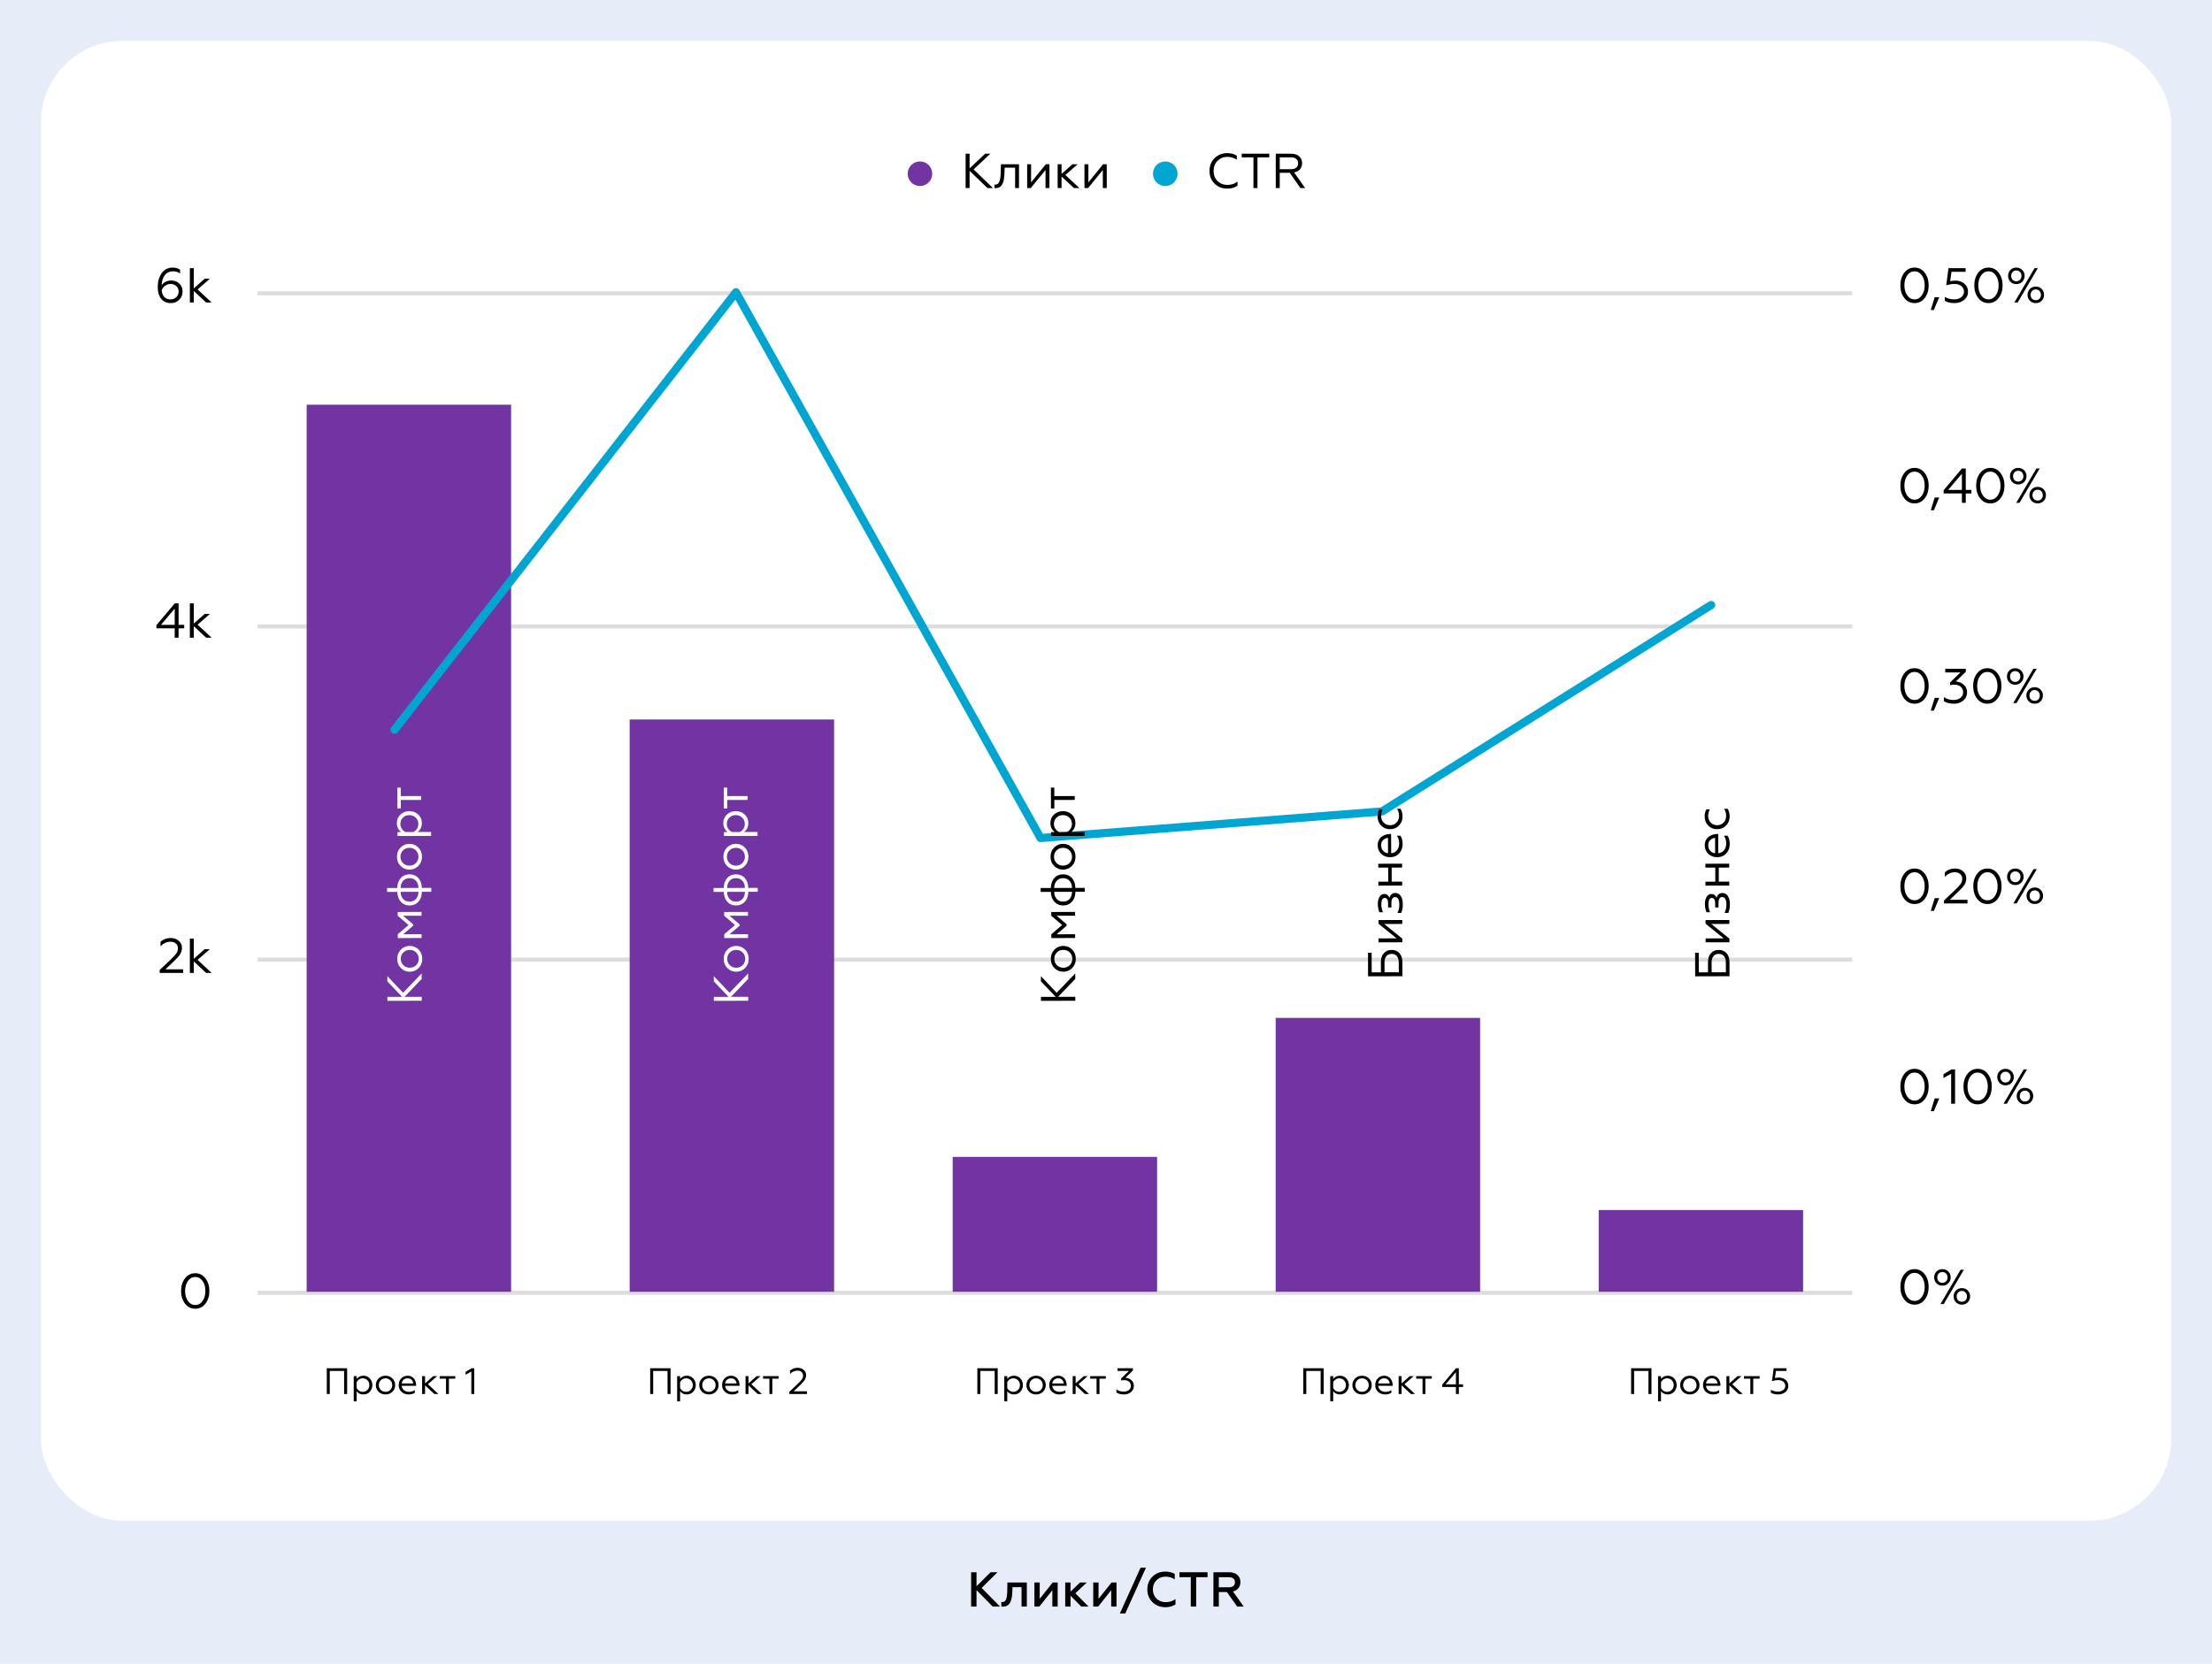 <?xml version="1.0" encoding="UTF-8"?> <svg xmlns="http://www.w3.org/2000/svg" width="541" height="407" viewBox="0 0 541 407" fill="none"> <rect width="541" height="407" fill="#E6EDF8"></rect> <rect x="10" y="10" width="521" height="362" rx="20" fill="white"></rect> <path d="M63 71.75H453" stroke="#DDDDDD"></path> <path d="M63 153.25H453" stroke="#DDDDDD"></path> <path d="M63 234.75H453" stroke="#DDDDDD"></path> <path d="M63 316.25H453" stroke="#DDDDDD"></path> <path d="M79.924 341V334.7H84.901V341H84.163V335.366H80.653V341H79.924ZM87.233 342.8H86.513V336.635H87.233V337.31C87.635 336.788 88.187 336.527 88.889 336.527C89.525 336.527 90.047 336.752 90.455 337.202C90.863 337.646 91.067 338.183 91.067 338.813C91.067 339.449 90.863 339.992 90.455 340.442C90.047 340.886 89.525 341.108 88.889 341.108C88.175 341.108 87.623 340.847 87.233 340.325V342.8ZM87.233 338.111V339.533C87.359 339.809 87.554 340.034 87.818 340.208C88.082 340.382 88.382 340.469 88.718 340.469C89.186 340.469 89.573 340.31 89.879 339.992C90.185 339.674 90.338 339.281 90.338 338.813C90.338 338.345 90.185 337.955 89.879 337.643C89.573 337.325 89.186 337.166 88.718 337.166C88.4 337.166 88.103 337.256 87.827 337.436C87.557 337.616 87.359 337.841 87.233 338.111ZM92.585 337.202C93.029 336.752 93.596 336.527 94.286 336.527C94.976 336.527 95.543 336.752 95.987 337.202C96.431 337.652 96.653 338.192 96.653 338.822C96.653 339.452 96.431 339.992 95.987 340.442C95.543 340.886 94.976 341.108 94.286 341.108C93.596 341.108 93.029 340.886 92.585 340.442C92.141 339.992 91.919 339.452 91.919 338.822C91.919 338.192 92.141 337.652 92.585 337.202ZM93.116 340.001C93.428 340.313 93.818 340.469 94.286 340.469C94.754 340.469 95.144 340.313 95.456 340.001C95.768 339.683 95.924 339.29 95.924 338.822C95.924 338.354 95.768 337.961 95.456 337.643C95.144 337.325 94.754 337.166 94.286 337.166C93.818 337.166 93.428 337.325 93.116 337.643C92.804 337.961 92.648 338.354 92.648 338.822C92.648 339.29 92.804 339.683 93.116 340.001ZM99.912 341.108C99.234 341.108 98.664 340.895 98.202 340.469C97.74 340.037 97.509 339.488 97.509 338.822C97.509 338.162 97.713 337.616 98.121 337.184C98.535 336.746 99.072 336.527 99.732 336.527C100.074 336.527 100.38 336.599 100.65 336.743C100.926 336.881 101.142 337.064 101.298 337.292C101.454 337.52 101.571 337.763 101.649 338.021C101.733 338.279 101.775 338.54 101.775 338.804V339.002H98.238C98.286 339.452 98.472 339.809 98.796 340.073C99.126 340.337 99.546 340.469 100.056 340.469C100.56 340.469 101.028 340.334 101.46 340.064V340.694C101.094 340.97 100.578 341.108 99.912 341.108ZM98.247 338.426H101.055C101.037 338.108 100.914 337.82 100.686 337.562C100.464 337.298 100.134 337.166 99.696 337.166C99.276 337.166 98.934 337.292 98.67 337.544C98.412 337.79 98.271 338.084 98.247 338.426ZM103.958 336.635V338.408L105.956 336.635H106.91L104.66 338.606L107.234 341H106.226L103.958 338.885V341H103.238V336.635H103.958ZM109.081 341V337.256H107.524V336.635H111.349V337.256H109.792V341H109.081ZM115.275 341V335.492L113.862 336.284V335.582L115.347 334.7H115.995V341H115.275Z" fill="black"></path> <path d="M159.023 341V334.7H164V341H163.262V335.366H159.752V341H159.023ZM166.332 342.8H165.612V336.635H166.332V337.31C166.734 336.788 167.286 336.527 167.988 336.527C168.624 336.527 169.146 336.752 169.554 337.202C169.962 337.646 170.166 338.183 170.166 338.813C170.166 339.449 169.962 339.992 169.554 340.442C169.146 340.886 168.624 341.108 167.988 341.108C167.274 341.108 166.722 340.847 166.332 340.325V342.8ZM166.332 338.111V339.533C166.458 339.809 166.653 340.034 166.917 340.208C167.181 340.382 167.481 340.469 167.817 340.469C168.285 340.469 168.672 340.31 168.978 339.992C169.284 339.674 169.437 339.281 169.437 338.813C169.437 338.345 169.284 337.955 168.978 337.643C168.672 337.325 168.285 337.166 167.817 337.166C167.499 337.166 167.202 337.256 166.926 337.436C166.656 337.616 166.458 337.841 166.332 338.111ZM171.684 337.202C172.128 336.752 172.695 336.527 173.385 336.527C174.075 336.527 174.642 336.752 175.086 337.202C175.53 337.652 175.752 338.192 175.752 338.822C175.752 339.452 175.53 339.992 175.086 340.442C174.642 340.886 174.075 341.108 173.385 341.108C172.695 341.108 172.128 340.886 171.684 340.442C171.24 339.992 171.018 339.452 171.018 338.822C171.018 338.192 171.24 337.652 171.684 337.202ZM172.215 340.001C172.527 340.313 172.917 340.469 173.385 340.469C173.853 340.469 174.243 340.313 174.555 340.001C174.867 339.683 175.023 339.29 175.023 338.822C175.023 338.354 174.867 337.961 174.555 337.643C174.243 337.325 173.853 337.166 173.385 337.166C172.917 337.166 172.527 337.325 172.215 337.643C171.903 337.961 171.747 338.354 171.747 338.822C171.747 339.29 171.903 339.683 172.215 340.001ZM179.011 341.108C178.333 341.108 177.763 340.895 177.301 340.469C176.839 340.037 176.608 339.488 176.608 338.822C176.608 338.162 176.812 337.616 177.22 337.184C177.634 336.746 178.171 336.527 178.831 336.527C179.173 336.527 179.479 336.599 179.749 336.743C180.025 336.881 180.241 337.064 180.397 337.292C180.553 337.52 180.67 337.763 180.748 338.021C180.832 338.279 180.874 338.54 180.874 338.804V339.002H177.337C177.385 339.452 177.571 339.809 177.895 340.073C178.225 340.337 178.645 340.469 179.155 340.469C179.659 340.469 180.127 340.334 180.559 340.064V340.694C180.193 340.97 179.677 341.108 179.011 341.108ZM177.346 338.426H180.154C180.136 338.108 180.013 337.82 179.785 337.562C179.563 337.298 179.233 337.166 178.795 337.166C178.375 337.166 178.033 337.292 177.769 337.544C177.511 337.79 177.37 338.084 177.346 338.426ZM183.057 336.635V338.408L185.055 336.635H186.009L183.759 338.606L186.333 341H185.325L183.057 338.885V341H182.337V336.635H183.057ZM188.18 341V337.256H186.623V336.635H190.448V337.256H188.891V341H188.18ZM193.06 341V340.46L195.157 338.471C195.619 338.033 195.943 337.676 196.129 337.4C196.315 337.124 196.408 336.818 196.408 336.482C196.408 336.116 196.282 335.825 196.03 335.609C195.778 335.387 195.439 335.276 195.013 335.276C194.365 335.276 193.765 335.552 193.213 336.104V335.294C193.723 334.826 194.347 334.592 195.085 334.592C195.667 334.592 196.156 334.76 196.552 335.096C196.948 335.426 197.146 335.858 197.146 336.392C197.146 336.818 197.041 337.202 196.831 337.544C196.621 337.88 196.261 338.291 195.751 338.777L194.122 340.334H197.371V341H193.06Z" fill="black"></path> <path d="M239.036 341V334.7H244.013V341H243.275V335.366H239.765V341H239.036ZM246.345 342.8H245.625V336.635H246.345V337.31C246.747 336.788 247.299 336.527 248.001 336.527C248.637 336.527 249.159 336.752 249.567 337.202C249.975 337.646 250.179 338.183 250.179 338.813C250.179 339.449 249.975 339.992 249.567 340.442C249.159 340.886 248.637 341.108 248.001 341.108C247.287 341.108 246.735 340.847 246.345 340.325V342.8ZM246.345 338.111V339.533C246.471 339.809 246.666 340.034 246.93 340.208C247.194 340.382 247.494 340.469 247.83 340.469C248.298 340.469 248.685 340.31 248.991 339.992C249.297 339.674 249.45 339.281 249.45 338.813C249.45 338.345 249.297 337.955 248.991 337.643C248.685 337.325 248.298 337.166 247.83 337.166C247.512 337.166 247.215 337.256 246.939 337.436C246.669 337.616 246.471 337.841 246.345 338.111ZM251.698 337.202C252.142 336.752 252.709 336.527 253.399 336.527C254.089 336.527 254.656 336.752 255.1 337.202C255.544 337.652 255.766 338.192 255.766 338.822C255.766 339.452 255.544 339.992 255.1 340.442C254.656 340.886 254.089 341.108 253.399 341.108C252.709 341.108 252.142 340.886 251.698 340.442C251.254 339.992 251.032 339.452 251.032 338.822C251.032 338.192 251.254 337.652 251.698 337.202ZM252.229 340.001C252.541 340.313 252.931 340.469 253.399 340.469C253.867 340.469 254.257 340.313 254.569 340.001C254.881 339.683 255.037 339.29 255.037 338.822C255.037 338.354 254.881 337.961 254.569 337.643C254.257 337.325 253.867 337.166 253.399 337.166C252.931 337.166 252.541 337.325 252.229 337.643C251.917 337.961 251.761 338.354 251.761 338.822C251.761 339.29 251.917 339.683 252.229 340.001ZM259.024 341.108C258.346 341.108 257.776 340.895 257.314 340.469C256.852 340.037 256.621 339.488 256.621 338.822C256.621 338.162 256.825 337.616 257.233 337.184C257.647 336.746 258.184 336.527 258.844 336.527C259.186 336.527 259.492 336.599 259.762 336.743C260.038 336.881 260.254 337.064 260.41 337.292C260.566 337.52 260.683 337.763 260.761 338.021C260.845 338.279 260.887 338.54 260.887 338.804V339.002H257.35C257.398 339.452 257.584 339.809 257.908 340.073C258.238 340.337 258.658 340.469 259.168 340.469C259.672 340.469 260.14 340.334 260.572 340.064V340.694C260.206 340.97 259.69 341.108 259.024 341.108ZM257.359 338.426H260.167C260.149 338.108 260.026 337.82 259.798 337.562C259.576 337.298 259.246 337.166 258.808 337.166C258.388 337.166 258.046 337.292 257.782 337.544C257.524 337.79 257.383 338.084 257.359 338.426ZM263.071 336.635V338.408L265.069 336.635H266.023L263.773 338.606L266.347 341H265.339L263.071 338.885V341H262.351V336.635H263.071ZM268.193 341V337.256H266.636V336.635H270.461V337.256H268.904V341H268.193ZM274.901 341.108C274.157 341.108 273.542 340.955 273.056 340.649V339.893C273.56 340.247 274.16 340.424 274.856 340.424C275.33 340.424 275.735 340.298 276.071 340.046C276.413 339.788 276.584 339.437 276.584 338.993C276.584 338.573 276.434 338.237 276.134 337.985C275.84 337.733 275.435 337.607 274.919 337.607C274.655 337.607 274.415 337.64 274.199 337.706V337.202L276.098 335.366H273.308V334.7H277.079V335.249L275.252 337.031C275.798 337.055 276.278 337.247 276.692 337.607C277.106 337.961 277.313 338.423 277.313 338.993C277.313 339.623 277.082 340.133 276.62 340.523C276.158 340.913 275.585 341.108 274.901 341.108Z" fill="black"></path> <path d="M318.759 341V334.7H323.736V341H322.998V335.366H319.488V341H318.759ZM326.068 342.8H325.348V336.635H326.068V337.31C326.47 336.788 327.022 336.527 327.724 336.527C328.36 336.527 328.882 336.752 329.29 337.202C329.698 337.646 329.902 338.183 329.902 338.813C329.902 339.449 329.698 339.992 329.29 340.442C328.882 340.886 328.36 341.108 327.724 341.108C327.01 341.108 326.458 340.847 326.068 340.325V342.8ZM326.068 338.111V339.533C326.194 339.809 326.389 340.034 326.653 340.208C326.917 340.382 327.217 340.469 327.553 340.469C328.021 340.469 328.408 340.31 328.714 339.992C329.02 339.674 329.173 339.281 329.173 338.813C329.173 338.345 329.02 337.955 328.714 337.643C328.408 337.325 328.021 337.166 327.553 337.166C327.235 337.166 326.938 337.256 326.662 337.436C326.392 337.616 326.194 337.841 326.068 338.111ZM331.421 337.202C331.865 336.752 332.432 336.527 333.122 336.527C333.812 336.527 334.379 336.752 334.823 337.202C335.267 337.652 335.489 338.192 335.489 338.822C335.489 339.452 335.267 339.992 334.823 340.442C334.379 340.886 333.812 341.108 333.122 341.108C332.432 341.108 331.865 340.886 331.421 340.442C330.977 339.992 330.755 339.452 330.755 338.822C330.755 338.192 330.977 337.652 331.421 337.202ZM331.952 340.001C332.264 340.313 332.654 340.469 333.122 340.469C333.59 340.469 333.98 340.313 334.292 340.001C334.604 339.683 334.76 339.29 334.76 338.822C334.76 338.354 334.604 337.961 334.292 337.643C333.98 337.325 333.59 337.166 333.122 337.166C332.654 337.166 332.264 337.325 331.952 337.643C331.64 337.961 331.484 338.354 331.484 338.822C331.484 339.29 331.64 339.683 331.952 340.001ZM338.748 341.108C338.07 341.108 337.5 340.895 337.038 340.469C336.576 340.037 336.345 339.488 336.345 338.822C336.345 338.162 336.549 337.616 336.957 337.184C337.371 336.746 337.908 336.527 338.568 336.527C338.91 336.527 339.216 336.599 339.486 336.743C339.762 336.881 339.978 337.064 340.134 337.292C340.29 337.52 340.407 337.763 340.485 338.021C340.569 338.279 340.611 338.54 340.611 338.804V339.002H337.074C337.122 339.452 337.308 339.809 337.632 340.073C337.962 340.337 338.382 340.469 338.892 340.469C339.396 340.469 339.864 340.334 340.296 340.064V340.694C339.93 340.97 339.414 341.108 338.748 341.108ZM337.083 338.426H339.891C339.873 338.108 339.75 337.82 339.522 337.562C339.3 337.298 338.97 337.166 338.532 337.166C338.112 337.166 337.77 337.292 337.506 337.544C337.248 337.79 337.107 338.084 337.083 338.426ZM342.794 336.635V338.408L344.792 336.635H345.746L343.496 338.606L346.07 341H345.062L342.794 338.885V341H342.074V336.635H342.794ZM347.916 341V337.256H346.359V336.635H350.184V337.256H348.627V341H347.916ZM356.082 341V339.281H352.725V338.705L356.091 334.7H356.793V338.633H357.828V339.281H356.793V341H356.082ZM353.562 338.633H356.082V335.663L353.562 338.633Z" fill="black"></path> <path d="M398.931 341V334.7H403.908V341H403.17V335.366H399.66V341H398.931ZM406.239 342.8H405.519V336.635H406.239V337.31C406.641 336.788 407.193 336.527 407.895 336.527C408.531 336.527 409.053 336.752 409.461 337.202C409.869 337.646 410.073 338.183 410.073 338.813C410.073 339.449 409.869 339.992 409.461 340.442C409.053 340.886 408.531 341.108 407.895 341.108C407.181 341.108 406.629 340.847 406.239 340.325V342.8ZM406.239 338.111V339.533C406.365 339.809 406.56 340.034 406.824 340.208C407.088 340.382 407.388 340.469 407.724 340.469C408.192 340.469 408.579 340.31 408.885 339.992C409.191 339.674 409.344 339.281 409.344 338.813C409.344 338.345 409.191 337.955 408.885 337.643C408.579 337.325 408.192 337.166 407.724 337.166C407.406 337.166 407.109 337.256 406.833 337.436C406.563 337.616 406.365 337.841 406.239 338.111ZM411.592 337.202C412.036 336.752 412.603 336.527 413.293 336.527C413.983 336.527 414.55 336.752 414.994 337.202C415.438 337.652 415.66 338.192 415.66 338.822C415.66 339.452 415.438 339.992 414.994 340.442C414.55 340.886 413.983 341.108 413.293 341.108C412.603 341.108 412.036 340.886 411.592 340.442C411.148 339.992 410.926 339.452 410.926 338.822C410.926 338.192 411.148 337.652 411.592 337.202ZM412.123 340.001C412.435 340.313 412.825 340.469 413.293 340.469C413.761 340.469 414.151 340.313 414.463 340.001C414.775 339.683 414.931 339.29 414.931 338.822C414.931 338.354 414.775 337.961 414.463 337.643C414.151 337.325 413.761 337.166 413.293 337.166C412.825 337.166 412.435 337.325 412.123 337.643C411.811 337.961 411.655 338.354 411.655 338.822C411.655 339.29 411.811 339.683 412.123 340.001ZM418.919 341.108C418.241 341.108 417.671 340.895 417.209 340.469C416.747 340.037 416.516 339.488 416.516 338.822C416.516 338.162 416.72 337.616 417.128 337.184C417.542 336.746 418.079 336.527 418.739 336.527C419.081 336.527 419.387 336.599 419.657 336.743C419.933 336.881 420.149 337.064 420.305 337.292C420.461 337.52 420.578 337.763 420.656 338.021C420.74 338.279 420.782 338.54 420.782 338.804V339.002H417.245C417.293 339.452 417.479 339.809 417.803 340.073C418.133 340.337 418.553 340.469 419.063 340.469C419.567 340.469 420.035 340.334 420.467 340.064V340.694C420.101 340.97 419.585 341.108 418.919 341.108ZM417.254 338.426H420.062C420.044 338.108 419.921 337.82 419.693 337.562C419.471 337.298 419.141 337.166 418.703 337.166C418.283 337.166 417.941 337.292 417.677 337.544C417.419 337.79 417.278 338.084 417.254 338.426ZM422.965 336.635V338.408L424.963 336.635H425.917L423.667 338.606L426.241 341H425.233L422.965 338.885V341H422.245V336.635H422.965ZM428.088 341V337.256H426.531V336.635H430.356V337.256H428.799V341H428.088ZM434.867 341.108C434.183 341.108 433.601 340.97 433.121 340.694V339.965C433.619 340.271 434.195 340.424 434.849 340.424C435.365 340.424 435.791 340.292 436.127 340.028C436.469 339.764 436.64 339.422 436.64 339.002C436.64 338.594 436.481 338.258 436.163 337.994C435.845 337.73 435.422 337.598 434.894 337.598C434.39 337.598 433.886 337.685 433.382 337.859L433.796 334.7H436.937V335.366H434.345L434.102 337.094C434.384 337.022 434.705 336.986 435.065 336.986C435.731 336.986 436.283 337.175 436.721 337.553C437.159 337.931 437.378 338.414 437.378 339.002C437.378 339.632 437.138 340.142 436.658 340.532C436.178 340.916 435.581 341.108 434.867 341.108Z" fill="black"></path> <path d="M41.77 74.144C40.778 74.144 39.998 73.8 39.43 73.112C38.862 72.416 38.578 71.448 38.578 70.208C38.578 68.848 38.906 67.716 39.562 66.812C40.218 65.908 41.114 65.456 42.25 65.456C42.922 65.456 43.518 65.628 44.038 65.972V66.896C43.518 66.544 42.95 66.368 42.334 66.368C41.862 66.368 41.442 66.464 41.074 66.656C40.714 66.848 40.426 67.112 40.21 67.448C39.994 67.776 39.83 68.14 39.718 68.54C39.606 68.932 39.546 69.348 39.538 69.788C39.754 69.428 40.07 69.144 40.486 68.936C40.902 68.72 41.386 68.612 41.938 68.612C42.69 68.612 43.33 68.864 43.858 69.368C44.386 69.864 44.65 70.504 44.65 71.288C44.65 72.12 44.374 72.804 43.822 73.34C43.27 73.876 42.586 74.144 41.77 74.144ZM41.722 73.232C42.282 73.232 42.75 73.052 43.126 72.692C43.502 72.324 43.69 71.86 43.69 71.3C43.69 70.748 43.498 70.304 43.114 69.968C42.738 69.632 42.266 69.464 41.698 69.464C41.218 69.464 40.774 69.612 40.366 69.908C39.966 70.204 39.694 70.576 39.55 71.024C39.614 71.728 39.83 72.272 40.198 72.656C40.566 73.04 41.074 73.232 41.722 73.232ZM47.394 65.6V70.544L50.057 68.18H51.33L48.33 70.808L51.761 74H50.417L47.394 71.18V74H46.434V65.6H47.394Z" fill="black"></path> <path d="M42.728 156V153.708H38.252V152.94L42.74 147.6H43.676V152.844H45.056V153.708H43.676V156H42.728ZM39.368 152.844H42.728V148.884L39.368 152.844ZM47.394 147.6V152.544L50.057 150.18H51.33L48.33 152.808L51.761 156H50.417L47.394 153.18V156H46.434V147.6H47.394Z" fill="black"></path> <path d="M39.051 238V237.28L41.847 234.628C42.463 234.044 42.895 233.568 43.143 233.2C43.391 232.832 43.515 232.424 43.515 231.976C43.515 231.488 43.347 231.1 43.011 230.812C42.675 230.516 42.223 230.368 41.655 230.368C40.791 230.368 39.991 230.736 39.255 231.472V230.392C39.935 229.768 40.767 229.456 41.751 229.456C42.527 229.456 43.179 229.68 43.707 230.128C44.235 230.568 44.499 231.144 44.499 231.856C44.499 232.424 44.359 232.936 44.079 233.392C43.799 233.84 43.319 234.388 42.639 235.036L40.467 237.112H44.799V238H39.051ZM47.394 229.6V234.544L50.057 232.18H51.33L48.33 234.808L51.761 238H50.417L47.394 235.18V238H46.434V229.6H47.394Z" fill="black"></path> <path d="M50.248 318.896C49.608 319.728 48.776 320.144 47.752 320.144C46.728 320.144 45.892 319.728 45.244 318.896C44.604 318.056 44.284 317.024 44.284 315.8C44.284 314.576 44.604 313.548 45.244 312.716C45.892 311.876 46.728 311.456 47.752 311.456C48.776 311.456 49.608 311.876 50.248 312.716C50.888 313.548 51.208 314.576 51.208 315.8C51.208 317.024 50.888 318.056 50.248 318.896ZM45.964 318.248C46.428 318.904 47.024 319.232 47.752 319.232C48.48 319.232 49.076 318.904 49.54 318.248C50.004 317.592 50.236 316.776 50.236 315.8C50.236 314.824 50.004 314.008 49.54 313.352C49.076 312.696 48.48 312.368 47.752 312.368C47.024 312.368 46.428 312.696 45.964 313.352C45.5 314.008 45.268 314.824 45.268 315.8C45.268 316.776 45.5 317.592 45.964 318.248Z" fill="black"></path> <path d="M470.744 72.896C470.104 73.728 469.272 74.144 468.248 74.144C467.224 74.144 466.388 73.728 465.74 72.896C465.1 72.056 464.78 71.024 464.78 69.8C464.78 68.576 465.1 67.548 465.74 66.716C466.388 65.876 467.224 65.456 468.248 65.456C469.272 65.456 470.104 65.876 470.744 66.716C471.384 67.548 471.704 68.576 471.704 69.8C471.704 71.024 471.384 72.056 470.744 72.896ZM466.46 72.248C466.924 72.904 467.52 73.232 468.248 73.232C468.976 73.232 469.572 72.904 470.036 72.248C470.5 71.592 470.732 70.776 470.732 69.8C470.732 68.824 470.5 68.008 470.036 67.352C469.572 66.696 468.976 66.368 468.248 66.368C467.52 66.368 466.924 66.696 466.46 67.352C465.996 68.008 465.764 68.824 465.764 69.8C465.764 70.776 465.996 71.592 466.46 72.248ZM472.219 75.824L473.179 72.704H474.283L472.975 75.824H472.219ZM477.982 74.144C477.07 74.144 476.294 73.96 475.654 73.592V72.62C476.318 73.028 477.086 73.232 477.958 73.232C478.646 73.232 479.214 73.056 479.662 72.704C480.118 72.352 480.346 71.896 480.346 71.336C480.346 70.792 480.134 70.344 479.71 69.992C479.286 69.64 478.722 69.464 478.018 69.464C477.346 69.464 476.674 69.58 476.002 69.812L476.554 65.6H480.742V66.488H477.286L476.962 68.792C477.338 68.696 477.766 68.648 478.246 68.648C479.134 68.648 479.87 68.9 480.454 69.404C481.038 69.908 481.33 70.552 481.33 71.336C481.33 72.176 481.01 72.856 480.37 73.376C479.73 73.888 478.934 74.144 477.982 74.144ZM488.826 72.896C488.186 73.728 487.354 74.144 486.33 74.144C485.306 74.144 484.47 73.728 483.822 72.896C483.182 72.056 482.862 71.024 482.862 69.8C482.862 68.576 483.182 67.548 483.822 66.716C484.47 65.876 485.306 65.456 486.33 65.456C487.354 65.456 488.186 65.876 488.826 66.716C489.466 67.548 489.786 68.576 489.786 69.8C489.786 71.024 489.466 72.056 488.826 72.896ZM484.542 72.248C485.006 72.904 485.602 73.232 486.33 73.232C487.058 73.232 487.654 72.904 488.118 72.248C488.582 71.592 488.814 70.776 488.814 69.8C488.814 68.824 488.582 68.008 488.118 67.352C487.654 66.696 487.058 66.368 486.33 66.368C485.602 66.368 485.006 66.696 484.542 67.352C484.078 68.008 483.846 68.824 483.846 69.8C483.846 70.776 484.078 71.592 484.542 72.248ZM492.666 74L497.598 65.6H498.402L493.47 74H492.666ZM493.134 65.456C493.726 65.456 494.214 65.652 494.598 66.044C494.982 66.428 495.174 66.904 495.174 67.472C495.174 68.04 494.982 68.52 494.598 68.912C494.214 69.304 493.726 69.5 493.134 69.5C492.558 69.5 492.078 69.304 491.694 68.912C491.318 68.52 491.13 68.04 491.13 67.472C491.13 66.904 491.318 66.428 491.694 66.044C492.078 65.652 492.558 65.456 493.134 65.456ZM492.222 68.432C492.454 68.68 492.758 68.804 493.134 68.804C493.51 68.804 493.814 68.68 494.046 68.432C494.286 68.184 494.406 67.864 494.406 67.472C494.406 67.096 494.286 66.784 494.046 66.536C493.814 66.288 493.51 66.164 493.134 66.164C492.766 66.164 492.466 66.288 492.234 66.536C492.002 66.784 491.886 67.096 491.886 67.472C491.886 67.864 491.998 68.184 492.222 68.432ZM497.898 70.1C498.482 70.1 498.966 70.296 499.35 70.688C499.734 71.08 499.926 71.56 499.926 72.128C499.926 72.696 499.734 73.176 499.35 73.568C498.966 73.952 498.482 74.144 497.898 74.144C497.322 74.144 496.842 73.948 496.458 73.556C496.074 73.164 495.882 72.688 495.882 72.128C495.882 71.56 496.074 71.08 496.458 70.688C496.842 70.296 497.322 70.1 497.898 70.1ZM496.986 73.076C497.218 73.316 497.522 73.436 497.898 73.436C498.274 73.436 498.578 73.316 498.81 73.076C499.042 72.828 499.158 72.512 499.158 72.128C499.158 71.744 499.042 71.428 498.81 71.18C498.578 70.924 498.274 70.796 497.898 70.796C497.522 70.796 497.218 70.924 496.986 71.18C496.754 71.428 496.638 71.744 496.638 72.128C496.638 72.512 496.754 72.828 496.986 73.076Z" fill="black"></path> <path d="M470.744 121.896C470.104 122.728 469.272 123.144 468.248 123.144C467.224 123.144 466.388 122.728 465.74 121.896C465.1 121.056 464.78 120.024 464.78 118.8C464.78 117.576 465.1 116.548 465.74 115.716C466.388 114.876 467.224 114.456 468.248 114.456C469.272 114.456 470.104 114.876 470.744 115.716C471.384 116.548 471.704 117.576 471.704 118.8C471.704 120.024 471.384 121.056 470.744 121.896ZM466.46 121.248C466.924 121.904 467.52 122.232 468.248 122.232C468.976 122.232 469.572 121.904 470.036 121.248C470.5 120.592 470.732 119.776 470.732 118.8C470.732 117.824 470.5 117.008 470.036 116.352C469.572 115.696 468.976 115.368 468.248 115.368C467.52 115.368 466.924 115.696 466.46 116.352C465.996 117.008 465.764 117.824 465.764 118.8C465.764 119.776 465.996 120.592 466.46 121.248ZM472.219 124.824L473.179 121.704H474.283L472.975 124.824H472.219ZM479.83 123V120.708H475.354V119.94L479.842 114.6H480.778V119.844H482.158V120.708H480.778V123H479.83ZM476.47 119.844H479.83V115.884L476.47 119.844ZM489.283 121.896C488.643 122.728 487.811 123.144 486.787 123.144C485.763 123.144 484.927 122.728 484.279 121.896C483.639 121.056 483.319 120.024 483.319 118.8C483.319 117.576 483.639 116.548 484.279 115.716C484.927 114.876 485.763 114.456 486.787 114.456C487.811 114.456 488.643 114.876 489.283 115.716C489.923 116.548 490.243 117.576 490.243 118.8C490.243 120.024 489.923 121.056 489.283 121.896ZM484.999 121.248C485.463 121.904 486.059 122.232 486.787 122.232C487.515 122.232 488.111 121.904 488.575 121.248C489.039 120.592 489.271 119.776 489.271 118.8C489.271 117.824 489.039 117.008 488.575 116.352C488.111 115.696 487.515 115.368 486.787 115.368C486.059 115.368 485.463 115.696 484.999 116.352C484.535 117.008 484.303 117.824 484.303 118.8C484.303 119.776 484.535 120.592 484.999 121.248ZM493.123 123L498.055 114.6H498.859L493.927 123H493.123ZM493.591 114.456C494.183 114.456 494.671 114.652 495.055 115.044C495.439 115.428 495.631 115.904 495.631 116.472C495.631 117.04 495.439 117.52 495.055 117.912C494.671 118.304 494.183 118.5 493.591 118.5C493.015 118.5 492.535 118.304 492.151 117.912C491.775 117.52 491.587 117.04 491.587 116.472C491.587 115.904 491.775 115.428 492.151 115.044C492.535 114.652 493.015 114.456 493.591 114.456ZM492.679 117.432C492.911 117.68 493.215 117.804 493.591 117.804C493.967 117.804 494.271 117.68 494.503 117.432C494.743 117.184 494.863 116.864 494.863 116.472C494.863 116.096 494.743 115.784 494.503 115.536C494.271 115.288 493.967 115.164 493.591 115.164C493.223 115.164 492.923 115.288 492.691 115.536C492.459 115.784 492.343 116.096 492.343 116.472C492.343 116.864 492.455 117.184 492.679 117.432ZM498.355 119.1C498.939 119.1 499.423 119.296 499.807 119.688C500.191 120.08 500.383 120.56 500.383 121.128C500.383 121.696 500.191 122.176 499.807 122.568C499.423 122.952 498.939 123.144 498.355 123.144C497.779 123.144 497.299 122.948 496.915 122.556C496.531 122.164 496.339 121.688 496.339 121.128C496.339 120.56 496.531 120.08 496.915 119.688C497.299 119.296 497.779 119.1 498.355 119.1ZM497.443 122.076C497.675 122.316 497.979 122.436 498.355 122.436C498.731 122.436 499.035 122.316 499.267 122.076C499.499 121.828 499.615 121.512 499.615 121.128C499.615 120.744 499.499 120.428 499.267 120.18C499.035 119.924 498.731 119.796 498.355 119.796C497.979 119.796 497.675 119.924 497.443 120.18C497.211 120.428 497.095 120.744 497.095 121.128C497.095 121.512 497.211 121.828 497.443 122.076Z" fill="black"></path> <path d="M470.744 170.896C470.104 171.728 469.272 172.144 468.248 172.144C467.224 172.144 466.388 171.728 465.74 170.896C465.1 170.056 464.78 169.024 464.78 167.8C464.78 166.576 465.1 165.548 465.74 164.716C466.388 163.876 467.224 163.456 468.248 163.456C469.272 163.456 470.104 163.876 470.744 164.716C471.384 165.548 471.704 166.576 471.704 167.8C471.704 169.024 471.384 170.056 470.744 170.896ZM466.46 170.248C466.924 170.904 467.52 171.232 468.248 171.232C468.976 171.232 469.572 170.904 470.036 170.248C470.5 169.592 470.732 168.776 470.732 167.8C470.732 166.824 470.5 166.008 470.036 165.352C469.572 164.696 468.976 164.368 468.248 164.368C467.52 164.368 466.924 164.696 466.46 165.352C465.996 166.008 465.764 166.824 465.764 167.8C465.764 168.776 465.996 169.592 466.46 170.248ZM472.219 173.824L473.179 170.704H474.283L472.975 173.824H472.219ZM477.886 172.144C476.894 172.144 476.074 171.94 475.426 171.532V170.524C476.098 170.996 476.898 171.232 477.826 171.232C478.458 171.232 478.998 171.064 479.446 170.728C479.902 170.384 480.13 169.916 480.13 169.324C480.13 168.764 479.93 168.316 479.53 167.98C479.138 167.644 478.598 167.476 477.91 167.476C477.558 167.476 477.238 167.52 476.95 167.608V166.936L479.482 164.488H475.762V163.6H480.79V164.332L478.354 166.708C479.082 166.74 479.722 166.996 480.274 167.476C480.826 167.948 481.102 168.564 481.102 169.324C481.102 170.164 480.794 170.844 480.178 171.364C479.562 171.884 478.798 172.144 477.886 172.144ZM488.545 170.896C487.905 171.728 487.073 172.144 486.049 172.144C485.025 172.144 484.189 171.728 483.541 170.896C482.901 170.056 482.581 169.024 482.581 167.8C482.581 166.576 482.901 165.548 483.541 164.716C484.189 163.876 485.025 163.456 486.049 163.456C487.073 163.456 487.905 163.876 488.545 164.716C489.185 165.548 489.505 166.576 489.505 167.8C489.505 169.024 489.185 170.056 488.545 170.896ZM484.261 170.248C484.725 170.904 485.321 171.232 486.049 171.232C486.777 171.232 487.373 170.904 487.837 170.248C488.301 169.592 488.533 168.776 488.533 167.8C488.533 166.824 488.301 166.008 487.837 165.352C487.373 164.696 486.777 164.368 486.049 164.368C485.321 164.368 484.725 164.696 484.261 165.352C483.797 166.008 483.565 166.824 483.565 167.8C483.565 168.776 483.797 169.592 484.261 170.248ZM492.385 172L497.317 163.6H498.121L493.189 172H492.385ZM492.853 163.456C493.445 163.456 493.933 163.652 494.317 164.044C494.701 164.428 494.893 164.904 494.893 165.472C494.893 166.04 494.701 166.52 494.317 166.912C493.933 167.304 493.445 167.5 492.853 167.5C492.277 167.5 491.797 167.304 491.413 166.912C491.037 166.52 490.849 166.04 490.849 165.472C490.849 164.904 491.037 164.428 491.413 164.044C491.797 163.652 492.277 163.456 492.853 163.456ZM491.941 166.432C492.173 166.68 492.477 166.804 492.853 166.804C493.229 166.804 493.533 166.68 493.765 166.432C494.005 166.184 494.125 165.864 494.125 165.472C494.125 165.096 494.005 164.784 493.765 164.536C493.533 164.288 493.229 164.164 492.853 164.164C492.485 164.164 492.185 164.288 491.953 164.536C491.721 164.784 491.605 165.096 491.605 165.472C491.605 165.864 491.717 166.184 491.941 166.432ZM497.617 168.1C498.201 168.1 498.685 168.296 499.069 168.688C499.453 169.08 499.645 169.56 499.645 170.128C499.645 170.696 499.453 171.176 499.069 171.568C498.685 171.952 498.201 172.144 497.617 172.144C497.041 172.144 496.561 171.948 496.177 171.556C495.793 171.164 495.601 170.688 495.601 170.128C495.601 169.56 495.793 169.08 496.177 168.688C496.561 168.296 497.041 168.1 497.617 168.1ZM496.705 171.076C496.937 171.316 497.241 171.436 497.617 171.436C497.993 171.436 498.297 171.316 498.529 171.076C498.761 170.828 498.877 170.512 498.877 170.128C498.877 169.744 498.761 169.428 498.529 169.18C498.297 168.924 497.993 168.796 497.617 168.796C497.241 168.796 496.937 168.924 496.705 169.18C496.473 169.428 496.357 169.744 496.357 170.128C496.357 170.512 496.473 170.828 496.705 171.076Z" fill="black"></path> <path d="M470.744 219.896C470.104 220.728 469.272 221.144 468.248 221.144C467.224 221.144 466.388 220.728 465.74 219.896C465.1 219.056 464.78 218.024 464.78 216.8C464.78 215.576 465.1 214.548 465.74 213.716C466.388 212.876 467.224 212.456 468.248 212.456C469.272 212.456 470.104 212.876 470.744 213.716C471.384 214.548 471.704 215.576 471.704 216.8C471.704 218.024 471.384 219.056 470.744 219.896ZM466.46 219.248C466.924 219.904 467.52 220.232 468.248 220.232C468.976 220.232 469.572 219.904 470.036 219.248C470.5 218.592 470.732 217.776 470.732 216.8C470.732 215.824 470.5 215.008 470.036 214.352C469.572 213.696 468.976 213.368 468.248 213.368C467.52 213.368 466.924 213.696 466.46 214.352C465.996 215.008 465.764 215.824 465.764 216.8C465.764 217.776 465.996 218.592 466.46 219.248ZM472.219 222.824L473.179 219.704H474.283L472.975 222.824H472.219ZM475.45 221V220.28L478.246 217.628C478.862 217.044 479.294 216.568 479.542 216.2C479.79 215.832 479.914 215.424 479.914 214.976C479.914 214.488 479.746 214.1 479.41 213.812C479.074 213.516 478.622 213.368 478.054 213.368C477.19 213.368 476.39 213.736 475.654 214.472V213.392C476.334 212.768 477.166 212.456 478.15 212.456C478.926 212.456 479.578 212.68 480.106 213.128C480.634 213.568 480.898 214.144 480.898 214.856C480.898 215.424 480.758 215.936 480.478 216.392C480.198 216.84 479.718 217.388 479.038 218.036L476.866 220.112H481.198V221H475.45ZM488.58 219.896C487.94 220.728 487.108 221.144 486.084 221.144C485.06 221.144 484.224 220.728 483.576 219.896C482.936 219.056 482.616 218.024 482.616 216.8C482.616 215.576 482.936 214.548 483.576 213.716C484.224 212.876 485.06 212.456 486.084 212.456C487.108 212.456 487.94 212.876 488.58 213.716C489.22 214.548 489.54 215.576 489.54 216.8C489.54 218.024 489.22 219.056 488.58 219.896ZM484.296 219.248C484.76 219.904 485.356 220.232 486.084 220.232C486.812 220.232 487.408 219.904 487.872 219.248C488.336 218.592 488.568 217.776 488.568 216.8C488.568 215.824 488.336 215.008 487.872 214.352C487.408 213.696 486.812 213.368 486.084 213.368C485.356 213.368 484.76 213.696 484.296 214.352C483.832 215.008 483.6 215.824 483.6 216.8C483.6 217.776 483.832 218.592 484.296 219.248ZM492.42 221L497.352 212.6H498.156L493.224 221H492.42ZM492.888 212.456C493.48 212.456 493.968 212.652 494.352 213.044C494.736 213.428 494.928 213.904 494.928 214.472C494.928 215.04 494.736 215.52 494.352 215.912C493.968 216.304 493.48 216.5 492.888 216.5C492.312 216.5 491.832 216.304 491.448 215.912C491.072 215.52 490.884 215.04 490.884 214.472C490.884 213.904 491.072 213.428 491.448 213.044C491.832 212.652 492.312 212.456 492.888 212.456ZM491.976 215.432C492.208 215.68 492.512 215.804 492.888 215.804C493.264 215.804 493.568 215.68 493.8 215.432C494.04 215.184 494.16 214.864 494.16 214.472C494.16 214.096 494.04 213.784 493.8 213.536C493.568 213.288 493.264 213.164 492.888 213.164C492.52 213.164 492.22 213.288 491.988 213.536C491.756 213.784 491.64 214.096 491.64 214.472C491.64 214.864 491.752 215.184 491.976 215.432ZM497.652 217.1C498.236 217.1 498.72 217.296 499.104 217.688C499.488 218.08 499.68 218.56 499.68 219.128C499.68 219.696 499.488 220.176 499.104 220.568C498.72 220.952 498.236 221.144 497.652 221.144C497.076 221.144 496.596 220.948 496.212 220.556C495.828 220.164 495.636 219.688 495.636 219.128C495.636 218.56 495.828 218.08 496.212 217.688C496.596 217.296 497.076 217.1 497.652 217.1ZM496.74 220.076C496.972 220.316 497.276 220.436 497.652 220.436C498.028 220.436 498.332 220.316 498.564 220.076C498.796 219.828 498.912 219.512 498.912 219.128C498.912 218.744 498.796 218.428 498.564 218.18C498.332 217.924 498.028 217.796 497.652 217.796C497.276 217.796 496.972 217.924 496.74 218.18C496.508 218.428 496.392 218.744 496.392 219.128C496.392 219.512 496.508 219.828 496.74 220.076Z" fill="black"></path> <path d="M470.744 268.896C470.104 269.728 469.272 270.144 468.248 270.144C467.224 270.144 466.388 269.728 465.74 268.896C465.1 268.056 464.78 267.024 464.78 265.8C464.78 264.576 465.1 263.548 465.74 262.716C466.388 261.876 467.224 261.456 468.248 261.456C469.272 261.456 470.104 261.876 470.744 262.716C471.384 263.548 471.704 264.576 471.704 265.8C471.704 267.024 471.384 268.056 470.744 268.896ZM466.46 268.248C466.924 268.904 467.52 269.232 468.248 269.232C468.976 269.232 469.572 268.904 470.036 268.248C470.5 267.592 470.732 266.776 470.732 265.8C470.732 264.824 470.5 264.008 470.036 263.352C469.572 262.696 468.976 262.368 468.248 262.368C467.52 262.368 466.924 262.696 466.46 263.352C465.996 264.008 465.764 264.824 465.764 265.8C465.764 266.776 465.996 267.592 466.46 268.248ZM472.219 271.824L473.179 268.704H474.283L472.975 271.824H472.219ZM477.202 270V262.656L475.318 263.712V262.776L477.298 261.6H478.162V270H477.202ZM486.178 268.896C485.538 269.728 484.706 270.144 483.682 270.144C482.658 270.144 481.822 269.728 481.174 268.896C480.534 268.056 480.214 267.024 480.214 265.8C480.214 264.576 480.534 263.548 481.174 262.716C481.822 261.876 482.658 261.456 483.682 261.456C484.706 261.456 485.538 261.876 486.178 262.716C486.818 263.548 487.138 264.576 487.138 265.8C487.138 267.024 486.818 268.056 486.178 268.896ZM481.894 268.248C482.358 268.904 482.954 269.232 483.682 269.232C484.41 269.232 485.006 268.904 485.47 268.248C485.934 267.592 486.166 266.776 486.166 265.8C486.166 264.824 485.934 264.008 485.47 263.352C485.006 262.696 484.41 262.368 483.682 262.368C482.954 262.368 482.358 262.696 481.894 263.352C481.43 264.008 481.198 264.824 481.198 265.8C481.198 266.776 481.43 267.592 481.894 268.248ZM490.018 270L494.95 261.6H495.754L490.822 270H490.018ZM490.486 261.456C491.078 261.456 491.566 261.652 491.95 262.044C492.334 262.428 492.526 262.904 492.526 263.472C492.526 264.04 492.334 264.52 491.95 264.912C491.566 265.304 491.078 265.5 490.486 265.5C489.91 265.5 489.43 265.304 489.046 264.912C488.67 264.52 488.482 264.04 488.482 263.472C488.482 262.904 488.67 262.428 489.046 262.044C489.43 261.652 489.91 261.456 490.486 261.456ZM489.574 264.432C489.806 264.68 490.11 264.804 490.486 264.804C490.862 264.804 491.166 264.68 491.398 264.432C491.638 264.184 491.758 263.864 491.758 263.472C491.758 263.096 491.638 262.784 491.398 262.536C491.166 262.288 490.862 262.164 490.486 262.164C490.118 262.164 489.818 262.288 489.586 262.536C489.354 262.784 489.238 263.096 489.238 263.472C489.238 263.864 489.35 264.184 489.574 264.432ZM495.25 266.1C495.834 266.1 496.318 266.296 496.702 266.688C497.086 267.08 497.278 267.56 497.278 268.128C497.278 268.696 497.086 269.176 496.702 269.568C496.318 269.952 495.834 270.144 495.25 270.144C494.674 270.144 494.194 269.948 493.81 269.556C493.426 269.164 493.234 268.688 493.234 268.128C493.234 267.56 493.426 267.08 493.81 266.688C494.194 266.296 494.674 266.1 495.25 266.1ZM494.338 269.076C494.57 269.316 494.874 269.436 495.25 269.436C495.626 269.436 495.93 269.316 496.162 269.076C496.394 268.828 496.51 268.512 496.51 268.128C496.51 267.744 496.394 267.428 496.162 267.18C495.93 266.924 495.626 266.796 495.25 266.796C494.874 266.796 494.57 266.924 494.338 267.18C494.106 267.428 493.99 267.744 493.99 268.128C493.99 268.512 494.106 268.828 494.338 269.076Z" fill="black"></path> <path d="M470.744 317.896C470.104 318.728 469.272 319.144 468.248 319.144C467.224 319.144 466.388 318.728 465.74 317.896C465.1 317.056 464.78 316.024 464.78 314.8C464.78 313.576 465.1 312.548 465.74 311.716C466.388 310.876 467.224 310.456 468.248 310.456C469.272 310.456 470.104 310.876 470.744 311.716C471.384 312.548 471.704 313.576 471.704 314.8C471.704 316.024 471.384 317.056 470.744 317.896ZM466.46 317.248C466.924 317.904 467.52 318.232 468.248 318.232C468.976 318.232 469.572 317.904 470.036 317.248C470.5 316.592 470.732 315.776 470.732 314.8C470.732 313.824 470.5 313.008 470.036 312.352C469.572 311.696 468.976 311.368 468.248 311.368C467.52 311.368 466.924 311.696 466.46 312.352C465.996 313.008 465.764 313.824 465.764 314.8C465.764 315.776 465.996 316.592 466.46 317.248ZM474.584 319L479.516 310.6H480.32L475.388 319H474.584ZM475.052 310.456C475.644 310.456 476.132 310.652 476.516 311.044C476.9 311.428 477.092 311.904 477.092 312.472C477.092 313.04 476.9 313.52 476.516 313.912C476.132 314.304 475.644 314.5 475.052 314.5C474.476 314.5 473.996 314.304 473.612 313.912C473.236 313.52 473.048 313.04 473.048 312.472C473.048 311.904 473.236 311.428 473.612 311.044C473.996 310.652 474.476 310.456 475.052 310.456ZM474.14 313.432C474.372 313.68 474.676 313.804 475.052 313.804C475.428 313.804 475.732 313.68 475.964 313.432C476.204 313.184 476.324 312.864 476.324 312.472C476.324 312.096 476.204 311.784 475.964 311.536C475.732 311.288 475.428 311.164 475.052 311.164C474.684 311.164 474.384 311.288 474.152 311.536C473.92 311.784 473.804 312.096 473.804 312.472C473.804 312.864 473.916 313.184 474.14 313.432ZM479.816 315.1C480.4 315.1 480.884 315.296 481.268 315.688C481.652 316.08 481.844 316.56 481.844 317.128C481.844 317.696 481.652 318.176 481.268 318.568C480.884 318.952 480.4 319.144 479.816 319.144C479.24 319.144 478.76 318.948 478.376 318.556C477.992 318.164 477.8 317.688 477.8 317.128C477.8 316.56 477.992 316.08 478.376 315.688C478.76 315.296 479.24 315.1 479.816 315.1ZM478.904 318.076C479.136 318.316 479.44 318.436 479.816 318.436C480.192 318.436 480.496 318.316 480.728 318.076C480.96 317.828 481.076 317.512 481.076 317.128C481.076 316.744 480.96 316.428 480.728 316.18C480.496 315.924 480.192 315.796 479.816 315.796C479.44 315.796 479.136 315.924 478.904 316.18C478.672 316.428 478.556 316.744 478.556 317.128C478.556 317.512 478.672 317.828 478.904 318.076Z" fill="black"></path> <path d="M75 99H125L125 316H75L75 99Z" fill="#7234A3"></path> <path d="M154 176H204L204 316H154V176Z" fill="#7234A3"></path> <path d="M233 283H283V316H233V283Z" fill="#7234A3"></path> <path d="M312 249H362V316H312V249Z" fill="#7234A3"></path> <path d="M391 296H441V316H391V296Z" fill="#7234A3"></path> <path d="M96.5 178.5L180 71.5L254.5 205L338 198.5L418.5 148" stroke="#00A6D1" stroke-width="2" stroke-linecap="round" stroke-linejoin="round"></path> <path d="M94.75 243.857L98.35 243.846L94.739 240.065L94.735 238.781L98.587 242.849L103.133 238.12L103.137 239.464L98.938 243.844L103.15 243.832L103.152 244.804L94.752 244.829L94.75 243.857ZM98.065 236.82C97.464 236.229 97.161 235.474 97.159 234.554C97.156 233.634 97.454 232.877 98.052 232.284C98.65 231.69 99.37 231.392 100.21 231.389C101.05 231.387 101.77 231.681 102.372 232.271C102.966 232.862 103.264 233.617 103.267 234.537C103.269 235.457 102.976 236.214 102.385 236.807C101.787 237.401 101.068 237.699 100.228 237.701C99.388 237.704 98.667 237.41 98.065 236.82ZM101.795 236.101C102.21 235.684 102.417 235.163 102.415 234.539C102.413 233.915 102.203 233.396 101.786 232.981C101.361 232.566 100.836 232.36 100.212 232.361C99.588 232.363 99.065 232.573 98.642 232.99C98.219 233.407 98.009 233.928 98.011 234.552C98.013 235.176 98.226 235.695 98.651 236.11C99.076 236.525 99.601 236.731 100.225 236.729C100.849 236.728 101.372 236.518 101.795 236.101ZM103.108 229.457L97.288 229.473L97.285 228.538L99.919 226.274L97.272 224.014L97.27 223.09L103.09 223.073L103.092 223.997L98.58 224.01L101.022 226.091L101.023 226.463L98.593 228.546L103.105 228.533L103.108 229.457ZM94.675 218.174L94.673 217.226L97.157 217.219C97.202 216.171 97.491 215.354 98.026 214.769C98.56 214.175 99.271 213.877 100.159 213.875C101.047 213.872 101.764 214.17 102.31 214.768C102.847 215.359 103.134 216.17 103.169 217.202L105.473 217.195L105.475 218.143L103.171 218.15C103.158 219.174 102.877 219.987 102.326 220.588C101.776 221.19 101.061 221.492 100.181 221.494C99.301 221.497 98.592 221.203 98.055 220.613C97.509 220.014 97.21 219.199 97.159 218.167L94.675 218.174ZM100.162 214.811C99.482 214.812 98.951 215.042 98.568 215.499C98.177 215.948 97.983 216.521 97.985 217.217L102.341 217.204C102.339 216.508 102.145 215.937 101.76 215.49C101.366 215.035 100.834 214.809 100.162 214.811ZM100.178 220.558C100.85 220.557 101.382 220.331 101.772 219.882C102.155 219.425 102.345 218.848 102.343 218.152L97.987 218.165C97.99 218.861 98.187 219.436 98.581 219.891C98.966 220.338 99.498 220.56 100.178 220.558ZM97.993 211.847C97.391 211.257 97.089 210.502 97.087 209.582C97.084 208.662 97.382 207.905 97.98 207.311C98.579 206.717 99.298 206.419 100.138 206.417C100.978 206.415 101.698 206.708 102.3 207.299C102.894 207.889 103.192 208.644 103.195 209.564C103.197 210.484 102.904 211.241 102.313 211.835C101.715 212.428 100.996 212.726 100.156 212.729C99.316 212.731 98.595 212.437 97.993 211.847ZM101.723 211.128C102.138 210.711 102.344 210.191 102.343 209.567C102.341 208.943 102.131 208.423 101.714 208.008C101.289 207.594 100.764 207.387 100.14 207.389C99.516 207.391 98.993 207.6 98.57 208.017C98.147 208.435 97.937 208.955 97.939 209.579C97.941 210.203 98.154 210.723 98.579 211.137C99.004 211.552 99.529 211.759 100.153 211.757C100.777 211.755 101.3 211.546 101.723 211.128ZM105.433 203.517L105.436 204.477L97.216 204.501L97.213 203.541L98.113 203.538C97.416 203.004 97.066 202.269 97.063 201.333C97.061 200.485 97.359 199.789 97.957 199.243C98.547 198.697 99.263 198.423 100.103 198.421C100.951 198.418 101.675 198.688 102.277 199.23C102.87 199.773 103.168 200.468 103.171 201.316C103.174 202.268 102.828 203.005 102.133 203.527L105.433 203.517ZM99.181 203.535L101.077 203.53C101.445 203.361 101.744 203.1 101.975 202.747C102.206 202.395 102.321 201.994 102.32 201.546C102.318 200.922 102.104 200.407 101.679 200C101.254 199.593 100.729 199.391 100.105 199.393C99.481 199.394 98.962 199.6 98.547 200.009C98.124 200.418 97.914 200.935 97.916 201.559C97.917 201.983 98.038 202.379 98.279 202.746C98.52 203.105 98.821 203.368 99.181 203.535ZM103.011 195.675L98.019 195.689L98.025 197.765L97.197 197.767L97.182 192.667L98.01 192.665L98.016 194.741L103.008 194.727L103.011 195.675Z" fill="white"></path> <path d="M174.594 243.857L178.194 243.846L174.583 240.065L174.579 238.781L178.431 242.849L182.977 238.12L182.981 239.464L178.782 243.844L182.994 243.832L182.997 244.804L174.597 244.829L174.594 243.857ZM177.91 236.82C177.308 236.229 177.006 235.474 177.003 234.554C177 233.634 177.298 232.877 177.896 232.284C178.495 231.69 179.214 231.392 180.054 231.389C180.894 231.387 181.615 231.681 182.216 232.271C182.81 232.862 183.108 233.617 183.111 234.537C183.114 235.457 182.82 236.214 182.23 236.807C181.631 237.401 180.912 237.699 180.072 237.701C179.232 237.704 178.511 237.41 177.91 236.82ZM181.639 236.101C182.054 235.684 182.261 235.163 182.259 234.539C182.257 233.915 182.048 233.396 181.63 232.981C181.205 232.566 180.681 232.36 180.057 232.361C179.433 232.363 178.909 232.573 178.486 232.99C178.064 233.407 177.853 233.928 177.855 234.552C177.857 235.176 178.07 235.695 178.495 236.11C178.921 236.525 179.445 236.731 180.069 236.729C180.693 236.728 181.217 236.518 181.639 236.101ZM182.952 229.457L177.132 229.473L177.13 228.538L179.763 226.274L177.117 224.014L177.114 223.09L182.934 223.073L182.937 223.997L178.425 224.01L180.867 226.091L180.868 226.463L178.438 228.546L182.95 228.533L182.952 229.457ZM174.52 218.174L174.517 217.226L177.001 217.219C177.046 216.171 177.336 215.354 177.87 214.769C178.404 214.175 179.115 213.877 180.003 213.875C180.891 213.872 181.608 214.17 182.154 214.768C182.692 215.359 182.978 216.17 183.013 217.202L185.317 217.195L185.32 218.143L183.016 218.15C183.003 219.174 182.721 219.987 182.171 220.588C181.62 221.19 180.905 221.492 180.025 221.494C179.145 221.497 178.436 221.203 177.899 220.613C177.353 220.014 177.055 219.199 177.004 218.167L174.52 218.174ZM180.006 214.811C179.326 214.812 178.795 215.042 178.412 215.499C178.021 215.948 177.827 216.521 177.829 217.217L182.185 217.204C182.183 216.508 181.989 215.937 181.604 215.49C181.211 215.035 180.678 214.809 180.006 214.811ZM180.023 220.558C180.695 220.557 181.226 220.331 181.617 219.882C181.999 219.425 182.19 218.848 182.188 218.152L177.832 218.165C177.834 218.861 178.031 219.436 178.425 219.891C178.81 220.338 179.343 220.56 180.023 220.558ZM177.837 211.847C177.236 211.257 176.934 210.502 176.931 209.582C176.928 208.662 177.226 207.905 177.824 207.311C178.423 206.717 179.142 206.419 179.982 206.417C180.822 206.415 181.543 206.708 182.144 207.299C182.738 207.889 183.036 208.644 183.039 209.564C183.042 210.484 182.748 211.241 182.157 211.835C181.559 212.428 180.84 212.726 180 212.729C179.16 212.731 178.439 212.437 177.837 211.847ZM181.567 211.128C181.982 210.711 182.189 210.191 182.187 209.567C182.185 208.943 181.976 208.423 181.558 208.008C181.133 207.594 180.609 207.387 179.985 207.389C179.361 207.391 178.837 207.6 178.414 208.017C177.992 208.435 177.781 208.955 177.783 209.579C177.785 210.203 177.998 210.723 178.423 211.137C178.849 211.552 179.373 211.759 179.997 211.757C180.621 211.755 181.145 211.546 181.567 211.128ZM185.277 203.517L185.28 204.477L177.06 204.501L177.058 203.541L177.958 203.538C177.26 203.004 176.91 202.269 176.907 201.333C176.905 200.485 177.203 199.789 177.801 199.243C178.392 198.697 179.107 198.423 179.947 198.421C180.795 198.418 181.52 198.688 182.121 199.23C182.715 199.773 183.013 200.468 183.015 201.316C183.018 202.268 182.672 203.005 181.977 203.527L185.277 203.517ZM179.026 203.535L180.922 203.53C181.289 203.361 181.588 203.1 181.819 202.747C182.05 202.395 182.165 201.994 182.164 201.546C182.162 200.922 181.948 200.407 181.523 200C181.098 199.593 180.574 199.391 179.95 199.393C179.326 199.394 178.806 199.6 178.391 200.009C177.969 200.418 177.758 200.935 177.76 201.559C177.761 201.983 177.882 202.379 178.123 202.746C178.364 203.105 178.665 203.368 179.026 203.535ZM182.855 195.675L177.863 195.689L177.869 197.765L177.041 197.767L177.026 192.667L177.854 192.665L177.86 194.741L182.852 194.727L182.855 195.675Z" fill="white"></path> <path d="M254.594 243.857L258.194 243.846L254.583 240.065L254.579 238.781L258.431 242.849L262.977 238.12L262.981 239.464L258.782 243.844L262.994 243.832L262.997 244.804L254.597 244.829L254.594 243.857ZM257.91 236.82C257.308 236.229 257.006 235.474 257.003 234.554C257 233.634 257.298 232.877 257.896 232.284C258.495 231.69 259.214 231.392 260.054 231.389C260.894 231.387 261.615 231.681 262.216 232.271C262.81 232.862 263.108 233.617 263.111 234.537C263.114 235.457 262.82 236.214 262.23 236.807C261.631 237.401 260.912 237.699 260.072 237.701C259.232 237.704 258.511 237.41 257.91 236.82ZM261.639 236.101C262.054 235.684 262.261 235.163 262.259 234.539C262.257 233.915 262.048 233.396 261.63 232.981C261.205 232.566 260.681 232.36 260.057 232.361C259.433 232.363 258.909 232.573 258.486 232.99C258.064 233.407 257.853 233.928 257.855 234.552C257.857 235.176 258.07 235.695 258.495 236.11C258.921 236.525 259.445 236.731 260.069 236.729C260.693 236.728 261.217 236.518 261.639 236.101ZM262.952 229.457L257.132 229.473L257.13 228.538L259.763 226.274L257.117 224.014L257.114 223.09L262.934 223.073L262.937 223.997L258.425 224.01L260.867 226.091L260.868 226.463L258.438 228.546L262.95 228.533L262.952 229.457ZM254.52 218.174L254.517 217.226L257.001 217.219C257.046 216.171 257.336 215.354 257.87 214.769C258.404 214.175 259.115 213.877 260.003 213.875C260.891 213.872 261.608 214.17 262.154 214.768C262.692 215.359 262.978 216.17 263.013 217.202L265.317 217.195L265.32 218.143L263.016 218.15C263.003 219.174 262.721 219.987 262.171 220.588C261.62 221.19 260.905 221.492 260.025 221.494C259.145 221.497 258.436 221.203 257.899 220.613C257.353 220.014 257.055 219.199 257.004 218.167L254.52 218.174ZM260.006 214.811C259.326 214.812 258.795 215.042 258.412 215.499C258.021 215.948 257.827 216.521 257.829 217.217L262.185 217.204C262.183 216.508 261.989 215.937 261.604 215.49C261.211 215.035 260.678 214.809 260.006 214.811ZM260.023 220.558C260.695 220.557 261.226 220.331 261.617 219.882C261.999 219.425 262.19 218.848 262.188 218.152L257.832 218.165C257.834 218.861 258.031 219.436 258.425 219.891C258.81 220.338 259.343 220.56 260.023 220.558ZM257.837 211.847C257.236 211.257 256.934 210.502 256.931 209.582C256.928 208.662 257.226 207.905 257.824 207.311C258.423 206.717 259.142 206.419 259.982 206.417C260.822 206.415 261.543 206.708 262.144 207.299C262.738 207.889 263.036 208.644 263.039 209.564C263.042 210.484 262.748 211.241 262.157 211.835C261.559 212.428 260.84 212.726 260 212.729C259.16 212.731 258.439 212.437 257.837 211.847ZM261.567 211.128C261.982 210.711 262.189 210.191 262.187 209.567C262.185 208.943 261.976 208.423 261.558 208.008C261.133 207.594 260.609 207.387 259.985 207.389C259.361 207.391 258.837 207.6 258.414 208.017C257.992 208.435 257.781 208.955 257.783 209.579C257.785 210.203 257.998 210.723 258.423 211.137C258.849 211.552 259.373 211.759 259.997 211.757C260.621 211.755 261.145 211.546 261.567 211.128ZM265.277 203.517L265.28 204.477L257.06 204.501L257.058 203.541L257.958 203.538C257.26 203.004 256.91 202.269 256.907 201.333C256.905 200.485 257.203 199.789 257.801 199.243C258.392 198.697 259.107 198.423 259.947 198.421C260.795 198.418 261.52 198.688 262.121 199.23C262.715 199.773 263.013 200.468 263.015 201.316C263.018 202.268 262.672 203.005 261.977 203.527L265.277 203.517ZM259.026 203.535L260.922 203.53C261.289 203.361 261.588 203.1 261.819 202.747C262.05 202.395 262.165 201.994 262.164 201.546C262.162 200.922 261.948 200.407 261.523 200C261.098 199.593 260.574 199.391 259.95 199.393C259.326 199.394 258.806 199.6 258.391 200.009C257.969 200.418 257.758 200.935 257.76 201.559C257.761 201.983 257.882 202.379 258.123 202.746C258.364 203.105 258.665 203.368 259.026 203.535ZM262.855 195.675L257.863 195.689L257.869 197.765L257.041 197.767L257.026 192.667L257.854 192.665L257.86 194.741L262.852 194.727L262.855 195.675Z" fill="black"></path> <path d="M342.997 238.804L334.597 238.829L334.58 233.057L335.468 233.054L335.482 237.854L337.738 237.847L337.731 235.363C337.728 234.427 337.97 233.695 338.456 233.165C338.935 232.636 339.566 232.37 340.35 232.368C341.142 232.366 341.779 232.628 342.26 233.154C342.742 233.681 342.984 234.412 342.987 235.348L342.997 238.804ZM342.106 237.835L342.099 235.447C342.097 234.767 341.947 234.247 341.65 233.888C341.345 233.521 340.913 233.338 340.353 233.34C339.793 233.341 339.365 233.527 339.07 233.896C338.767 234.256 338.617 234.777 338.619 235.457L338.626 237.845L342.106 237.835ZM342.973 230.5L337.153 230.516L337.15 229.556L341.578 229.544L337.14 225.956L337.137 225.068L342.957 225.052L342.96 226.012L338.544 226.024L342.97 229.612L342.973 230.5ZM343.09 221.162C343.092 222.018 342.962 222.739 342.7 223.323L341.776 223.326C342.086 222.725 342.24 222.049 342.238 221.297C342.235 220.057 341.893 219.438 341.213 219.44C340.605 219.441 340.302 219.946 340.305 220.954L340.308 221.986L339.492 221.989L339.489 220.957C339.488 220.509 339.415 220.181 339.27 219.973C339.118 219.758 338.921 219.65 338.681 219.651C338.113 219.652 337.831 220.185 337.834 221.249C337.836 221.897 337.97 222.533 338.235 223.156L337.371 223.159C337.114 222.575 336.984 221.876 336.981 221.06C336.979 220.396 337.122 219.835 337.409 219.379C337.687 218.922 338.055 218.693 338.511 218.691C338.887 218.69 339.167 218.773 339.351 218.941C339.536 219.108 339.692 219.332 339.821 219.612C340.059 218.835 340.546 218.445 341.282 218.443C341.818 218.442 342.255 218.689 342.592 219.184C342.921 219.679 343.087 220.338 343.09 221.162ZM342.933 216.625L337.113 216.641L337.11 215.681L339.522 215.675L339.512 212.231L337.1 212.238L337.097 211.29L342.917 211.273L342.92 212.221L340.364 212.228L340.374 215.672L342.93 215.665L342.933 216.625ZM343.047 206.481C343.05 207.385 342.768 208.146 342.202 208.763C341.628 209.381 340.897 209.691 340.009 209.694C339.129 209.696 338.4 209.426 337.822 208.884C337.237 208.334 336.943 207.619 336.94 206.739C336.939 206.283 337.034 205.874 337.225 205.514C337.407 205.145 337.651 204.857 337.954 204.648C338.257 204.439 338.581 204.282 338.925 204.177C339.268 204.064 339.616 204.007 339.968 204.006L340.232 204.005L340.246 208.721C340.846 208.655 341.321 208.406 341.672 207.973C342.022 207.532 342.197 206.971 342.195 206.291C342.193 205.619 342.011 204.996 341.649 204.421L342.489 204.419C342.859 204.905 343.045 205.593 343.047 206.481ZM339.478 208.711L339.467 204.967C339.043 204.993 338.66 205.158 338.316 205.463C337.965 205.76 337.791 206.2 337.792 206.784C337.794 207.344 337.963 207.8 338.3 208.151C338.629 208.494 339.022 208.681 339.478 208.711ZM343.028 199.722C343.03 200.602 342.741 201.342 342.158 201.944C341.576 202.538 340.849 202.836 339.977 202.838C339.097 202.841 338.368 202.547 337.79 201.957C337.213 201.358 336.922 200.615 336.92 199.727C336.918 199.055 337.056 198.471 337.335 197.974L338.199 197.971C337.912 198.484 337.77 199.025 337.771 199.593C337.773 200.233 337.983 200.772 338.4 201.211C338.817 201.65 339.346 201.868 339.986 201.866C340.618 201.864 341.141 201.643 341.556 201.202C341.971 200.761 342.177 200.22 342.175 199.58C342.174 198.924 342.008 198.348 341.678 197.853L342.53 197.851C342.86 198.394 343.026 199.018 343.028 199.722Z" fill="black"></path> <path d="M422.997 238.804L414.597 238.829L414.58 233.057L415.468 233.054L415.482 237.854L417.738 237.847L417.731 235.363C417.728 234.427 417.97 233.695 418.456 233.165C418.935 232.636 419.566 232.37 420.35 232.368C421.142 232.366 421.779 232.628 422.26 233.154C422.742 233.681 422.984 234.412 422.987 235.348L422.997 238.804ZM422.106 237.835L422.099 235.447C422.097 234.767 421.947 234.247 421.65 233.888C421.345 233.521 420.913 233.338 420.353 233.34C419.793 233.341 419.365 233.527 419.07 233.896C418.767 234.256 418.617 234.777 418.619 235.457L418.626 237.845L422.106 237.835ZM422.973 230.5L417.153 230.516L417.15 229.556L421.578 229.544L417.14 225.956L417.137 225.068L422.957 225.052L422.96 226.012L418.544 226.024L422.97 229.612L422.973 230.5ZM423.09 221.162C423.092 222.018 422.962 222.739 422.7 223.323L421.776 223.326C422.086 222.725 422.24 222.049 422.238 221.297C422.235 220.057 421.893 219.438 421.213 219.44C420.605 219.441 420.302 219.946 420.305 220.954L420.308 221.986L419.492 221.989L419.489 220.957C419.488 220.509 419.415 220.181 419.27 219.973C419.118 219.758 418.921 219.65 418.681 219.651C418.113 219.652 417.831 220.185 417.834 221.249C417.836 221.897 417.97 222.533 418.235 223.156L417.371 223.159C417.114 222.575 416.984 221.876 416.981 221.06C416.979 220.396 417.122 219.835 417.409 219.379C417.687 218.922 418.055 218.693 418.511 218.691C418.887 218.69 419.167 218.773 419.351 218.941C419.536 219.108 419.692 219.332 419.821 219.612C420.059 218.835 420.546 218.445 421.282 218.443C421.818 218.442 422.255 218.689 422.592 219.184C422.921 219.679 423.087 220.338 423.09 221.162ZM422.933 216.625L417.113 216.641L417.11 215.681L419.522 215.675L419.512 212.231L417.1 212.238L417.097 211.29L422.917 211.273L422.92 212.221L420.364 212.228L420.374 215.672L422.93 215.665L422.933 216.625ZM423.047 206.481C423.05 207.385 422.768 208.146 422.202 208.763C421.628 209.381 420.897 209.691 420.009 209.694C419.129 209.696 418.4 209.426 417.822 208.884C417.237 208.334 416.943 207.619 416.94 206.739C416.939 206.283 417.034 205.874 417.225 205.514C417.407 205.145 417.651 204.857 417.954 204.648C418.257 204.439 418.581 204.282 418.925 204.177C419.268 204.064 419.616 204.007 419.968 204.006L420.232 204.005L420.246 208.721C420.846 208.655 421.321 208.406 421.672 207.973C422.022 207.532 422.197 206.971 422.195 206.291C422.193 205.619 422.011 204.996 421.649 204.421L422.489 204.419C422.859 204.905 423.045 205.593 423.047 206.481ZM419.478 208.711L419.467 204.967C419.043 204.993 418.66 205.158 418.316 205.463C417.965 205.76 417.791 206.2 417.792 206.784C417.794 207.344 417.963 207.8 418.3 208.151C418.629 208.494 419.022 208.681 419.478 208.711ZM423.028 199.722C423.03 200.602 422.741 201.342 422.158 201.944C421.576 202.538 420.849 202.836 419.977 202.838C419.097 202.841 418.368 202.547 417.79 201.957C417.213 201.358 416.922 200.615 416.92 199.727C416.918 199.055 417.056 198.471 417.335 197.974L418.199 197.971C417.912 198.484 417.77 199.025 417.771 199.593C417.773 200.233 417.983 200.772 418.4 201.211C418.817 201.65 419.346 201.868 419.986 201.866C420.618 201.864 421.141 201.643 421.556 201.202C421.971 200.761 422.177 200.22 422.175 199.58C422.174 198.924 422.008 198.348 421.678 197.853L422.53 197.851C422.86 198.394 423.026 199.018 423.028 199.722Z" fill="black"></path> <path d="M237.513 393V384.6H238.833V388.032L242.277 384.6H243.969L240.081 388.44L244.593 393H242.793L238.833 388.968V393H237.513ZM247.624 388.248L247.6 389.1C247.584 389.54 247.56 389.92 247.528 390.24C247.496 390.56 247.432 390.908 247.336 391.284C247.24 391.652 247.112 391.956 246.952 392.196C246.8 392.428 246.584 392.624 246.304 392.784C246.024 392.944 245.692 393.024 245.308 393.024C245.14 393.024 245.004 393.008 244.9 392.976V391.86C244.956 391.884 245.044 391.896 245.164 391.896C245.588 391.896 245.888 391.676 246.064 391.236C246.24 390.788 246.336 390.052 246.352 389.028L246.388 387.108H251.14V393H249.844V388.248H247.624ZM252.99 393V387.108H254.286V391.104L257.466 387.108H258.678V393H257.382V388.992L254.202 393H252.99ZM260.526 393V387.108H261.822V389.34L264.15 387.108H265.806L263.01 389.748L266.226 393H264.45L261.822 390.336V393H260.526ZM267.381 393V387.108H268.677V391.104L271.857 387.108H273.069V393H271.773V388.992L268.593 393H267.381ZM273.896 394.68L278.948 383.496H280.268L275.216 394.68H273.896ZM285.035 393.156C283.779 393.156 282.727 392.748 281.879 391.932C281.031 391.108 280.607 390.064 280.607 388.8C280.607 387.536 281.027 386.496 281.867 385.68C282.707 384.856 283.763 384.444 285.035 384.444C285.891 384.444 286.651 384.632 287.315 385.008V386.34C286.627 385.9 285.871 385.68 285.047 385.68C284.159 385.68 283.423 385.976 282.839 386.568C282.255 387.152 281.963 387.896 281.963 388.8C281.963 389.712 282.259 390.46 282.851 391.044C283.451 391.628 284.199 391.92 285.095 391.92C286.047 391.92 286.847 391.664 287.495 391.152V392.484C286.799 392.932 285.979 393.156 285.035 393.156ZM288.462 384.6H295.338V385.812H292.554V393H291.234V385.812H288.462V384.6ZM296.774 393V384.6H300.602C301.466 384.6 302.142 384.82 302.63 385.26C303.126 385.7 303.374 386.276 303.374 386.988C303.374 387.572 303.214 388.072 302.894 388.488C302.582 388.896 302.134 389.168 301.55 389.304L304.19 393H302.594L300.062 389.448H298.094V393H296.774ZM298.094 388.284H300.518C301.006 388.284 301.382 388.18 301.646 387.972C301.91 387.756 302.042 387.444 302.042 387.036C302.042 386.644 301.906 386.344 301.634 386.136C301.37 385.92 300.998 385.812 300.518 385.812H298.094V388.284Z" fill="black"></path> <path d="M225 46.5C227.209 46.5 229 44.709 229 42.5C229 40.291 227.209 38.5 225 38.5C222.791 38.5 221 40.291 221 42.5C221 44.709 222.791 46.5 225 46.5Z" fill="#7234A3" stroke="white" stroke-width="2"></path> <path d="M237.136 37.6V41.2L240.928 37.6H242.212L238.132 41.44L242.848 46H241.504L237.136 41.788V46H236.164V37.6H237.136ZM243.232 46V45.136C243.272 45.152 243.352 45.16 243.472 45.16C243.712 45.16 243.916 45.084 244.084 44.932C244.26 44.772 244.392 44.544 244.48 44.248C244.568 43.952 244.632 43.632 244.672 43.288C244.72 42.936 244.748 42.524 244.756 42.052L244.804 40.18H249.22V46H248.272V41.008H245.716L245.68 42.076C245.672 42.436 245.656 42.748 245.632 43.012C245.608 43.276 245.568 43.576 245.512 43.912C245.464 44.24 245.388 44.52 245.284 44.752C245.188 44.976 245.064 45.192 244.912 45.4C244.76 45.6 244.564 45.752 244.324 45.856C244.092 45.96 243.824 46.012 243.52 46.012C243.392 46.012 243.296 46.008 243.232 46ZM251.219 46V40.18H252.179V44.608L255.779 40.18H256.667V46H255.707V41.584L252.107 46H251.219ZM259.632 40.18V42.544L262.296 40.18H263.568L260.568 42.808L264 46H262.656L259.632 43.18V46H258.672V40.18H259.632ZM265.234 46V40.18H266.194V44.608L269.794 40.18H270.682V46H269.722V41.584L266.122 46H265.234Z" fill="black"></path> <path d="M285 46.5C287.209 46.5 289 44.709 289 42.5C289 40.291 287.209 38.5 285 38.5C282.791 38.5 281 40.291 281 42.5C281 44.709 282.791 46.5 285 46.5Z" fill="#00A6D1" stroke="white" stroke-width="2"></path> <path d="M300.148 46.144C298.916 46.144 297.884 45.736 297.052 44.92C296.228 44.104 295.816 43.064 295.816 41.8C295.816 40.544 296.228 39.508 297.052 38.692C297.876 37.868 298.908 37.456 300.148 37.456C301.052 37.456 301.832 37.66 302.488 38.068V39.064C301.784 38.6 301.008 38.368 300.16 38.368C299.216 38.368 298.42 38.696 297.772 39.352C297.132 40 296.812 40.816 296.812 41.8C296.812 42.8 297.132 43.624 297.772 44.272C298.42 44.912 299.228 45.232 300.196 45.232C301.156 45.232 301.98 44.96 302.668 44.416V45.412C301.988 45.9 301.148 46.144 300.148 46.144ZM306.561 46V38.488H303.693V37.6H310.437V38.488H307.545V46H306.561ZM312.019 46V37.6H315.787C316.619 37.6 317.271 37.812 317.743 38.236C318.223 38.66 318.463 39.216 318.463 39.904C318.463 40.496 318.295 40.992 317.959 41.392C317.623 41.792 317.139 42.052 316.507 42.172L319.207 46H318.055L315.439 42.268H312.991V46H312.019ZM312.991 41.392H315.727C316.287 41.392 316.719 41.268 317.023 41.02C317.327 40.772 317.479 40.412 317.479 39.94C317.479 39.476 317.327 39.12 317.023 38.872C316.719 38.616 316.287 38.488 315.727 38.488H312.991V41.392Z" fill="black"></path> </svg> 